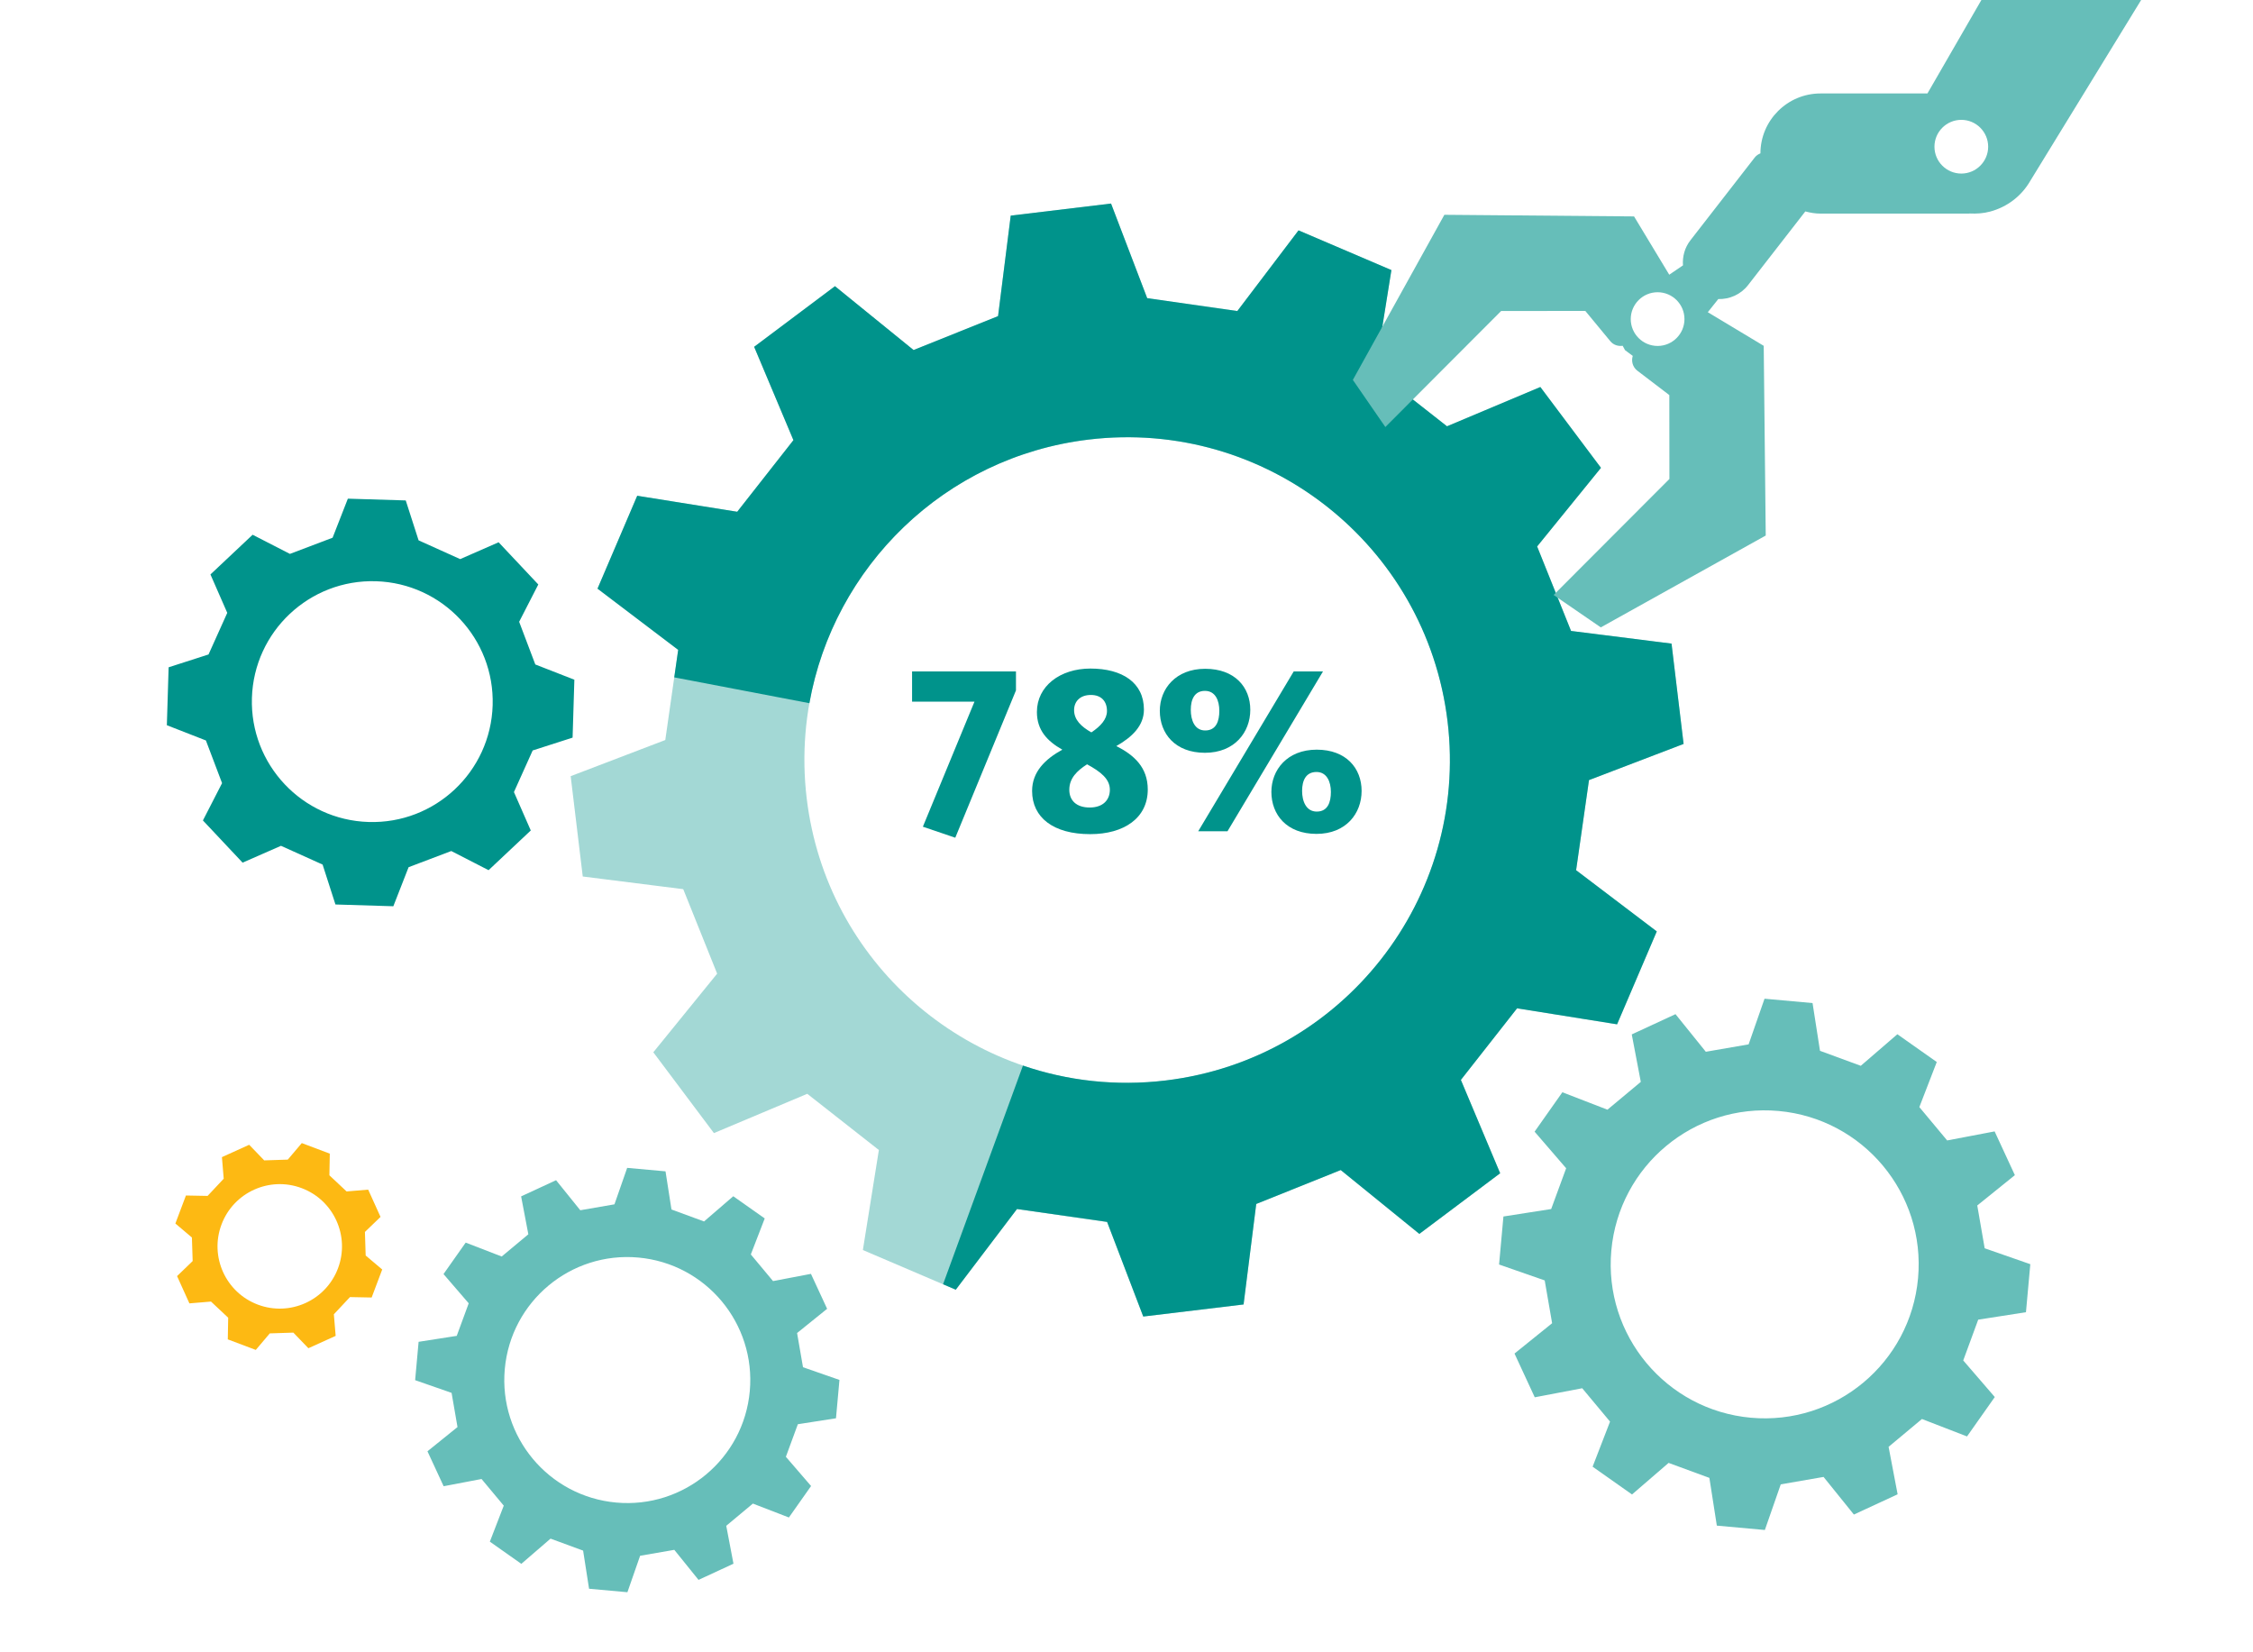 <?xml version="1.0" encoding="utf-8"?>
<!-- Generator: Adobe Illustrator 22.1.0, SVG Export Plug-In . SVG Version: 6.00 Build 0)  -->
<svg alt="AI Findings 4" label="AI Findings 4"  version="1.1" id="Layer_2_1_" xmlns="http://www.w3.org/2000/svg" xmlns:xlink="http://www.w3.org/1999/xlink" x="0px" y="0px"
	 viewBox="0 0 150 110" style="enable-background:new 0 0 150 110;" xml:space="preserve">
<style type="text/css">
	.st0{opacity:0.6;}
	.st1{fill:#66BEB9;}
	.st2{fill:#00938B;}
	.st3{fill:#FDB913;}
</style>
<g class="st0">
	<path class="st1" d="M73.97,13.553c-3.582,0.431-3.097,0.373-6.679,0.804l-0.843,6.69c-2.524,1.012-3.101,1.243-5.625,2.258
		l-5.234-4.25c-2.884,2.164-2.492,1.871-5.38,4.036l2.615,6.214c-1.681,2.138-2.065,2.627-3.742,4.767l-6.658-1.065
		c-1.417,3.318-1.225,2.868-2.643,6.184l5.371,4.075c-0.386,2.693-0.474,3.308-0.858,6l-6.299,2.407
		c0.431,3.582,0.373,3.097,0.804,6.679l6.69,0.843c1.011,2.524,1.243,3.101,2.258,5.625l-4.25,5.234
		c2.164,2.884,1.871,2.492,4.036,5.38l6.214-2.615c2.138,1.681,2.627,2.065,4.767,3.742l-1.065,6.658
		c3.319,1.417,2.868,1.225,6.184,2.643l4.075-5.371c2.693,0.386,3.308,0.474,6,0.858l2.407,6.299
		c3.582-0.431,3.097-0.373,6.679-0.804l0.843-6.69c2.524-1.011,3.101-1.243,5.625-2.258l5.234,4.25
		c2.884-2.164,2.492-1.871,5.38-4.036l-2.615-6.215c1.681-2.138,2.065-2.627,3.742-4.767l6.658,1.065
		c1.417-3.319,1.225-2.868,2.643-6.184l-5.371-4.075c0.386-2.693,0.474-3.308,0.858-6l6.299-2.407
		c-0.431-3.582-0.373-3.097-0.804-6.679l-6.69-0.843c-1.011-2.524-1.243-3.101-2.258-5.625l4.25-5.234
		c-2.164-2.884-1.871-2.492-4.036-5.38l-6.215,2.615c-2.138-1.681-2.627-2.065-4.767-3.743l1.065-6.658
		c-3.318-1.417-2.868-1.225-6.184-2.643l-4.075,5.371c-2.693-0.386-3.308-0.474-6-0.858L73.97,13.553L73.97,13.553z M75.017,72.088
		c-10.72,0-19.992-8.011-21.306-18.92c-1.419-11.782,6.982-22.483,18.764-23.902c0.872-0.105,1.739-0.156,2.596-0.156
		c10.72,0,19.992,8.011,21.306,18.92c1.419,11.782-6.982,22.483-18.764,23.902C76.741,72.037,75.874,72.088,75.017,72.088
		L75.017,72.088z"/>
</g>
<path class="st2" d="M105.792,51.933l6.299-2.407c-0.431-3.582-0.373-3.097-0.804-6.679l-6.69-0.843
	c-1.011-2.524-1.243-3.101-2.258-5.625l4.25-5.234c-2.164-2.884-1.871-2.492-4.036-5.38l-6.214,2.615
	c-2.138-1.681-2.627-2.065-4.767-3.742l1.065-6.658c-3.319-1.417-2.868-1.225-6.184-2.643l-4.075,5.371
	c-2.693-0.386-3.308-0.474-6-0.858l-2.407-6.299c-3.582,0.431-3.097,0.373-6.679,0.804l-0.843,6.69
	c-2.524,1.011-3.101,1.243-5.625,2.258l-5.234-4.25c-2.884,2.164-2.492,1.871-5.38,4.036l2.615,6.214
	c-1.681,2.138-2.065,2.627-3.742,4.767l-6.658-1.065c-1.417,3.319-1.225,2.868-2.643,6.184l5.371,4.075
	c-0.106,0.739-0.189,1.319-0.263,1.831l8.998,1.72c1.617-9.058,8.975-16.393,18.586-17.55c11.782-1.419,22.483,6.982,23.902,18.764
	c1.419,11.782-6.982,22.483-18.764,23.902c-3.315,0.399-6.545,0.021-9.506-0.991l-5.319,14.558c0.255,0.109,0.53,0.226,0.847,0.362
	l4.075-5.371c2.693,0.386,3.308,0.474,6,0.858l2.407,6.299c3.582-0.431,3.097-0.373,6.679-0.804l0.843-6.69
	c2.524-1.011,3.101-1.243,5.625-2.258l5.234,4.25c2.884-2.164,2.492-1.871,5.38-4.036l-2.615-6.214
	c1.681-2.138,2.065-2.627,3.742-4.767l6.658,1.065c1.417-3.319,1.225-2.868,2.643-6.184l-5.371-4.075
	C105.32,55.24,105.408,54.625,105.792,51.933z"/>
<g>
	<path class="st2" d="M61.443,55.037l3.435-8.324h-4.154V44.7h6.917v1.262L63.6,55.771L61.443,55.037z"/>
	<path class="st2" d="M68.715,52.656c0-1.278,0.878-2.125,2.013-2.748c-1.022-0.575-1.693-1.31-1.693-2.508
		c0-1.726,1.55-2.892,3.563-2.892c2.125,0,3.562,0.942,3.562,2.732c0,1.086-0.799,1.837-1.837,2.428
		c1.166,0.591,2.093,1.406,2.093,2.892c0,1.901-1.582,2.972-3.834,2.972C70.137,55.532,68.715,54.43,68.715,52.656z M73.892,52.577
		c0-0.719-0.607-1.198-1.518-1.694c-0.671,0.432-1.182,0.927-1.182,1.694c0,0.703,0.463,1.182,1.358,1.182
		C73.444,53.759,73.892,53.248,73.892,52.577z M73.7,47.336c0-0.639-0.368-1.07-1.071-1.07c-0.735,0-1.118,0.447-1.118,1.006
		c0,0.655,0.479,1.103,1.15,1.486C73.284,48.343,73.7,47.879,73.7,47.336z"/>
	<path class="st2" d="M77.218,47.32c0-1.454,1.055-2.796,3.02-2.796c1.981,0,3.004,1.23,3.004,2.732c0,1.502-1.055,2.86-3.02,2.86
		C78.24,50.116,77.218,48.838,77.218,47.32z M81.18,47.32c0-0.671-0.255-1.326-0.958-1.326c-0.688,0-0.942,0.559-0.942,1.262
		c0,0.687,0.255,1.374,0.958,1.374C80.973,48.63,81.18,48.007,81.18,47.32z M86.133,44.7h1.949l-6.358,10.64h-1.949L86.133,44.7z
		 M84.646,52.72c0-1.454,1.039-2.812,3.02-2.812c1.965,0,2.987,1.246,2.987,2.748c0,1.502-1.038,2.859-3.003,2.859
		C85.669,55.516,84.646,54.238,84.646,52.72z M88.608,52.72c0-0.671-0.271-1.326-0.958-1.326c-0.703,0-0.959,0.56-0.959,1.262
		c0,0.687,0.271,1.374,0.975,1.374C88.401,54.03,88.608,53.407,88.608,52.72z"/>
</g>
<path class="st1" d="M134.884,87.359c0.155-1.715,0.134-1.482,0.29-3.197l-3.038-1.059c-0.221-1.279-0.271-1.571-0.494-2.85
	l2.504-2.019c-0.723-1.561-0.625-1.349-1.348-2.912l-3.16,0.602c-0.83-0.997-1.02-1.225-1.852-2.221l1.16-3.001
	c-1.408-0.992-1.217-0.857-2.623-1.849l-2.436,2.101c-1.218-0.448-1.496-0.551-2.715-0.997l-0.496-3.179
	c-1.715-0.155-1.482-0.134-3.197-0.29l-1.059,3.038c-1.279,0.221-1.571,0.271-2.85,0.494l-2.019-2.504
	c-1.561,0.723-1.349,0.625-2.912,1.348l0.602,3.16c-0.997,0.83-1.225,1.02-2.221,1.852l-3.001-1.16
	c-0.992,1.408-0.857,1.217-1.849,2.623l2.101,2.436c-0.448,1.218-0.551,1.496-0.997,2.715l-3.179,0.496
	c-0.155,1.715-0.134,1.482-0.29,3.197l3.038,1.059c0.221,1.279,0.271,1.571,0.494,2.85l-2.504,2.019
	c0.723,1.561,0.625,1.349,1.348,2.912l3.16-0.602c0.83,0.997,1.02,1.225,1.852,2.221l-1.16,3.001
	c1.408,0.992,1.217,0.857,2.623,1.849l2.436-2.101c1.218,0.448,1.496,0.551,2.715,0.997l0.496,3.179
	c1.715,0.155,1.482,0.134,3.197,0.29l1.059-3.038c1.279-0.221,1.571-0.271,2.85-0.494l2.019,2.504
	c1.561-0.723,1.349-0.625,2.912-1.348l-0.602-3.16c0.997-0.83,1.225-1.02,2.221-1.852l3.001,1.16
	c0.992-1.408,0.857-1.217,1.849-2.623l-2.101-2.436c0.448-1.218,0.551-1.496,0.997-2.715L134.884,87.359z M116.565,94.383
	c-5.639-0.511-9.797-5.496-9.286-11.135c0.511-5.639,5.496-9.797,11.135-9.286c5.639,0.511,9.797,5.496,9.286,11.135
	C127.189,90.736,122.204,94.894,116.565,94.383z"/>
<path class="st1" d="M55.658,94.42c0.124-1.369,0.107-1.184,0.231-2.553l-2.427-0.846c-0.176-1.021-0.217-1.255-0.394-2.276l2-1.613
	c-0.577-1.247-0.499-1.078-1.077-2.326l-2.524,0.481c-0.663-0.797-0.815-0.978-1.479-1.774l0.926-2.397
	c-1.124-0.792-0.972-0.685-2.095-1.477l-1.946,1.678c-0.973-0.358-1.195-0.44-2.168-0.797l-0.396-2.539
	c-1.369-0.124-1.184-0.107-2.553-0.231l-0.846,2.427c-1.021,0.176-1.255,0.217-2.276,0.394l-1.613-2
	c-1.247,0.577-1.078,0.499-2.326,1.077l0.481,2.524c-0.797,0.663-0.978,0.815-1.774,1.479l-2.397-0.926
	c-0.792,1.124-0.685,0.972-1.477,2.095l1.678,1.946c-0.358,0.973-0.44,1.195-0.797,2.168l-2.539,0.396
	c-0.124,1.369-0.107,1.184-0.231,2.553l2.427,0.846c0.176,1.021,0.217,1.255,0.394,2.276l-2,1.613
	c0.577,1.247,0.499,1.078,1.077,2.326l2.524-0.481c0.663,0.797,0.815,0.978,1.479,1.774l-0.926,2.397
	c1.124,0.792,0.972,0.685,2.095,1.477l1.946-1.678c0.973,0.358,1.195,0.44,2.168,0.797l0.396,2.539
	c1.369,0.124,1.184,0.107,2.553,0.231l0.846-2.427c1.021-0.176,1.255-0.217,2.276-0.394l1.613,2
	c1.247-0.577,1.078-0.499,2.326-1.077l-0.481-2.524c0.797-0.663,0.978-0.815,1.774-1.479l2.397,0.926
	c0.792-1.124,0.685-0.972,1.477-2.095l-1.678-1.946c0.358-0.973,0.44-1.195,0.797-2.168L55.658,94.42z M41.025,100.031
	c-4.504-0.408-7.825-4.39-7.417-8.894c0.408-4.504,4.39-7.825,8.894-7.417s7.825,4.39,7.417,8.895
	C49.512,97.118,45.529,100.438,41.025,100.031z"/>
<path class="st2" d="M38.122,49.107l0.118-3.856l-2.6-1.015c-0.43-1.135-0.646-1.708-1.076-2.841l1.275-2.484
	c-1.32-1.403-1.324-1.406-2.643-2.81l-2.557,1.121c-1.106-0.498-1.664-0.751-2.77-1.249l-0.855-2.657l-3.854-0.118l-1.016,2.6
	c-1.133,0.43-1.707,0.648-2.841,1.077l-2.484-1.275c-1.402,1.32-1.406,1.323-2.808,2.643l1.12,2.557
	c-0.498,1.105-0.749,1.664-1.247,2.77l-2.657,0.854l-0.118,3.856l2.6,1.015c0.43,1.135,0.646,1.708,1.076,2.841L13.51,54.62
	c1.318,1.403,1.323,1.406,2.641,2.81l2.557-1.121c1.106,0.498,1.665,0.751,2.77,1.249l0.855,2.657l3.854,0.118l1.016-2.6
	c1.135-0.43,1.707-0.648,2.841-1.077l2.484,1.275c1.402-1.32,1.406-1.323,2.81-2.643l-1.121-2.557
	c0.498-1.105,0.749-1.664,1.247-2.77L38.122,49.107z M24.541,54.723c-4.425-0.135-7.904-3.832-7.769-8.259
	c0.135-4.425,3.834-7.904,8.259-7.769c4.427,0.135,7.904,3.834,7.769,8.259C32.665,51.381,28.968,54.859,24.541,54.723z"/>
<path class="st3" d="M24.744,86.38l0.703-1.865l-1.101-0.931c-0.02-0.627-0.03-0.943-0.05-1.569l1.039-1.001
	c-0.41-0.907-0.412-0.909-0.822-1.816l-1.438,0.12c-0.457-0.429-0.688-0.645-1.145-1.074l0.027-1.442l-1.864-0.703L19.16,77.2
	c-0.626,0.021-0.943,0.031-1.569,0.051l-1.001-1.039c-0.906,0.411-0.909,0.411-1.815,0.822l0.119,1.437
	c-0.428,0.457-0.645,0.688-1.073,1.145l-1.442-0.027l-0.703,1.865l1.101,0.931c0.02,0.627,0.03,0.943,0.05,1.569l-1.038,1.001
	c0.41,0.907,0.411,0.909,0.821,1.816l1.438-0.12c0.457,0.429,0.688,0.646,1.145,1.074l-0.027,1.442l1.864,0.703l0.932-1.101
	c0.627-0.02,0.943-0.031,1.569-0.051l1.001,1.039c0.906-0.411,0.909-0.411,1.816-0.822l-0.12-1.438
	c0.428-0.457,0.645-0.688,1.073-1.145L24.744,86.38z M17.165,86.853c-2.141-0.807-3.223-3.196-2.416-5.338
	c0.807-2.141,3.197-3.222,5.338-2.416c2.141,0.807,3.222,3.197,2.416,5.338C21.696,86.578,19.306,87.66,17.165,86.853z"/>
<path class="st1" d="M131.917,0l-3.592,6.222h-7.122c-2.201,0-3.992,1.788-3.998,3.988c-0.14,0.058-0.272,0.139-0.372,0.267
	l-4.289,5.521c-0.384,0.494-0.538,1.09-0.495,1.669l-0.914,0.621l-2.343-3.88l-12.629-0.108l-6.093,10.992l2.164,3.137l7.709-7.724
	l5.604-0.005l1.667,2.018c0.207,0.251,0.52,0.345,0.82,0.303l0.158,0.291l0.514,0.381c-0.111,0.353-0.005,0.751,0.307,0.987
	l2.127,1.622l0.006,5.584l-7.709,7.724l3.141,2.157l10.981-6.115l-0.134-12.629l-3.723-2.238l0.698-0.875
	c0.746,0.019,1.491-0.297,1.983-0.93l3.811-4.904c0.325,0.085,0.659,0.145,1.01,0.145h9.892c0.014,0,0.025-0.007,0.038-0.008
	c0.453,0.022,0.911-0.005,1.363-0.127c1.14-0.305,2.093-1.037,2.671-2.039L142.553,0H131.917z M110.36,23.031
	c-0.986,0-1.788-0.802-1.788-1.788c0-0.986,0.802-1.788,1.788-1.788c0.986,0,1.788,0.802,1.788,1.788
	C112.148,22.229,111.346,23.031,110.36,23.031z M130.58,11.555c-0.986,0-1.788-0.802-1.788-1.788c0-0.986,0.802-1.788,1.788-1.788
	c0.986,0,1.788,0.802,1.788,1.788C132.368,10.753,131.566,11.555,130.58,11.555z"/>
</svg>
